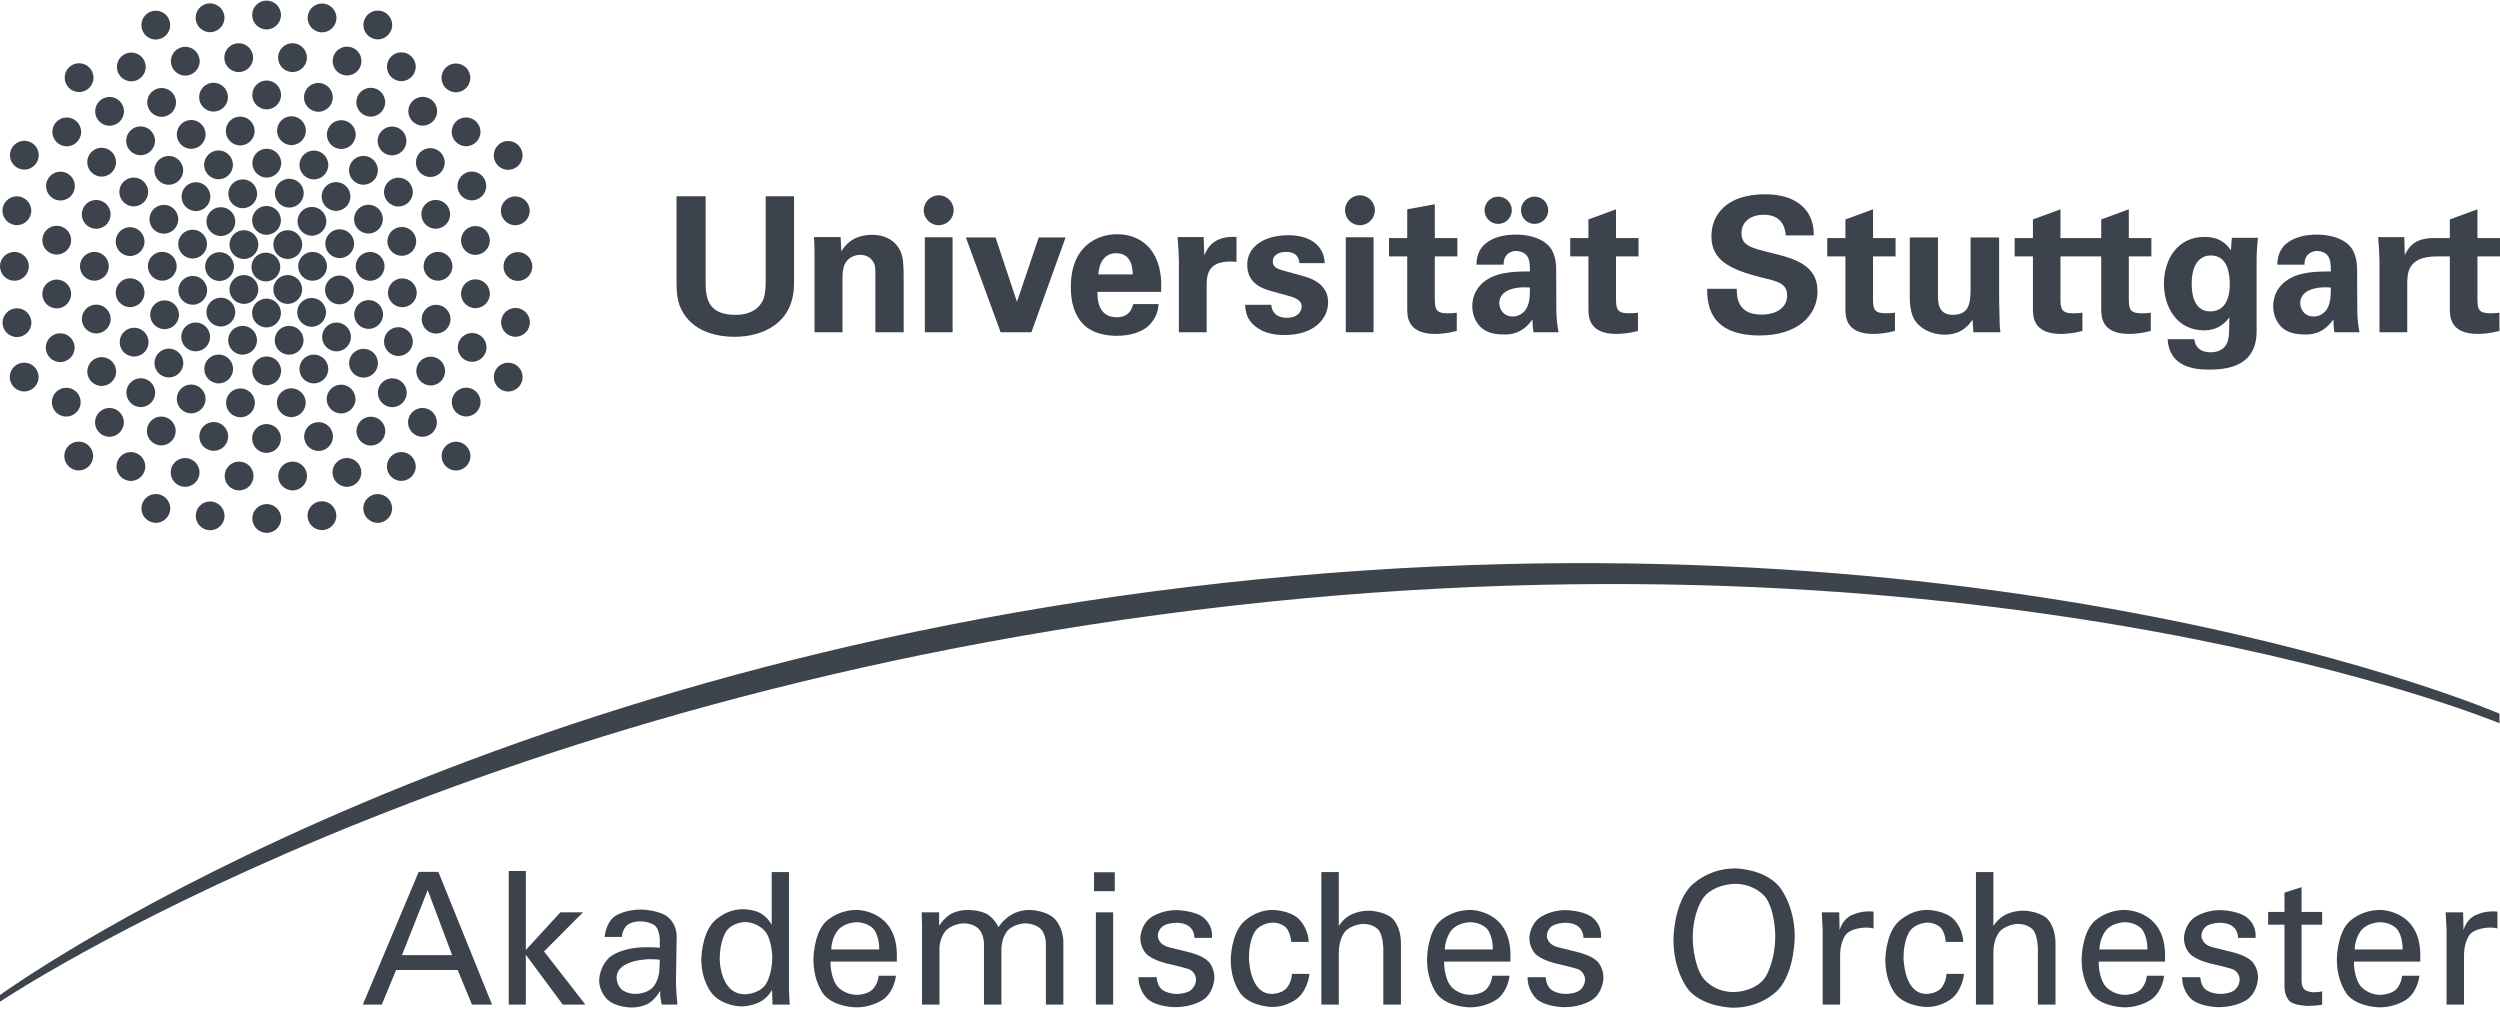 <?xml version="1.0" encoding="utf-8"?>
<!DOCTYPE svg PUBLIC "-//W3C//DTD SVG 1.1//EN" "http://www.w3.org/Graphics/SVG/1.1/DTD/svg11.dtd">
<svg xmlns="http://www.w3.org/2000/svg" xmlns:xlink="http://www.w3.org/1999/xlink" version="1.1" id="Ebene_1" x="0px" y="0px" width="250" height="101" viewBox="0 0 653 263.5" enable-background="new 0 0 653 263.5" xml:space="preserve">
<g>
	<path fill="#3D434C" d="M114.498,227.582l14.016,34.656h-5.232l-3.744-9.024h-16.08l-3.744,9.024H94.77l14.592-34.656H114.498   L114.498,227.582L114.498,227.582z M104.994,249.326h13.104l-6.384-16.992L104.994,249.326L104.994,249.326z"/>
	<polygon fill="#3D434C" points="137.346,227.342 137.346,247.982 146.37,238.143 152.274,238.143 142.098,248.366 152.898,262.238    146.994,262.238 137.346,249.23 137.346,262.238 132.882,262.238 132.882,227.342 137.346,227.342  "/>
	<path fill="#3D434C" d="M176.562,256.238c0,0,0.048,2.208,0.144,3.336c0,0,0.096,1.128,0.24,2.664h-4.08   c0,0-0.24-0.816-0.336-1.632c0,0-0.096-0.816-0.096-1.969c0,0-1.104,2.064-2.88,3.217c0,0-1.776,1.151-4.608,1.151   c0,0-3.888,0-6.168-1.968c0,0-2.28-1.968-2.28-5.136c0,0,0-3.792,2.976-6.216c0,0,2.976-2.424,9.216-2.424c0,0,2.496,0,3.648,0.144   v-2.016c0,0,0-2.929-1.44-3.912c0,0-1.44-0.984-3.792-0.984c0,0-2.112,0-3.336,1.032c0,0-1.224,1.032-1.32,3.048h-4.512   c0,0,0.24-3.696,2.688-5.424c0,0,2.448-1.729,6.768-1.729c0,0,3.984,0,6.672,1.656c0,0,2.688,1.656,2.688,5.4L176.562,256.238   L176.562,256.238L176.562,256.238z M172.242,253.022l0.096-2.496c0,0-0.384-0.048-1.032-0.096c0,0-0.648-0.049-1.56-0.049   c0,0-8.688,0-8.688,4.849c0,0,0,1.823,1.272,3.023c0,0,1.272,1.2,3.72,1.2c0,0,2.88,0,4.488-1.728   C170.538,257.727,172.146,255.998,172.242,253.022L172.242,253.022z"/>
	<path fill="#3D434C" d="M206.082,227.63v30.864c0,0,0.048,1.296,0.192,3.744h-4.512c0,0,0-1.488-0.096-3.84   c0,0-1.008,2.016-3.192,3.168c0,0-2.184,1.151-4.872,1.151c0,0-4.608,0-7.512-3.216c0,0-2.904-3.216-2.904-9.023   c0,0,0-6.145,3-9.648c0,0,3-3.504,7.896-3.504c0,0,2.496,0,4.416,0.96c0,0,1.92,0.96,3.072,3.12V227.63H206.082L206.082,227.63   L206.082,227.63z M201.714,249.807c0,0-0.048-4.656-2.016-6.889c0,0-1.968-2.231-5.136-2.231c0,0-3.168,0-4.872,2.424   c0,0-1.704,2.424-1.704,7.224c0,0,0,9.216,6.624,9.216c0,0,3.456,0,5.28-2.424C199.89,257.126,201.714,254.702,201.714,249.807   L201.714,249.807z"/>
	<path fill="#3D434C" d="M234.258,251.006H216.93v0.385c0,0,0,3.888,1.8,6.096c0,0,1.8,2.208,5.112,2.208c0,0,2.448,0,3.936-1.272   c0,0,1.488-1.271,1.728-3.72h4.512c0,0-0.288,3.744-3.072,6c0,0-2.784,2.256-7.296,2.256c0,0-5.568,0-8.376-3.216   c0,0-2.808-3.216-2.808-9.312c0,0,0-6.288,2.976-9.601c0,0,2.976-3.312,8.4-3.312c0,0,10.272,0,10.416,11.567V251.006   L234.258,251.006L234.258,251.006z M229.65,247.838v-0.336c0,0,0-3.216-1.464-4.992c0,0-1.464-1.775-4.488-1.775   c0,0-2.88,0-4.68,1.896c0,0-1.8,1.896-1.896,5.208H229.65L229.65,247.838z"/>
	<path fill="#3D434C" d="M260.802,242.03c0,0,2.592-4.512,8.064-4.512c0,0,4.08,0,6.48,2.184c0,0,2.4,2.184,2.4,6.264v16.272h-4.56   v-15.937c0,0,0-2.64-1.488-3.96c0,0-1.488-1.319-3.936-1.319c0,0-2.4,0-4.296,1.607c0,0-1.896,1.608-1.896,5.305v14.304h-4.56   v-15.984c0,0,0-2.304-1.344-3.768c0,0-1.344-1.464-3.936-1.464c0,0-2.544,0-4.44,1.68c0,0-1.896,1.68-1.896,5.04v14.496h-4.56   v-20.88l-0.096-3.216h4.56v3.504c0,0,1.152-1.872,2.952-3c0,0,1.8-1.128,4.68-1.128c0,0,2.64,0,4.656,0.96   C257.586,238.479,259.602,239.438,260.802,242.03L260.802,242.03z"/>
	<path fill="#3D434C" d="M291.186,227.679v4.943h-5.424v-4.943H291.186L291.186,227.679L291.186,227.679z M290.754,238.143v24.096   h-4.512v-24.096H290.754L290.754,238.143z"/>
	<path fill="#3D434C" d="M316.578,244.814h-4.608v-0.288c0,0,0-3.648-4.656-3.648c0,0-2.304,0-3.6,0.889   c0,0-1.296,0.888-1.296,2.567c0,0,0,2.208,2.928,2.929l5.568,1.392c0,0,3.168,0.768,4.728,2.328c0,0,1.56,1.56,1.56,4.2   c0,0,0,3.552-2.688,5.64c0,0-2.688,2.088-7.584,2.088c0,0-4.608,0-7.08-2.04c0,0-2.472-2.04-2.472-5.784h4.752   c0,0,0,2.064,1.368,3.216c0,0,1.368,1.152,3.96,1.152c0,0,2.448,0,3.696-1.056c0,0,1.248-1.057,1.248-2.736c0,0,0-2.16-2.256-2.808   c0,0-2.256-0.648-5.28-1.32c0,0-3.072-0.672-5.04-2.16c0,0-1.968-1.488-1.968-4.512c0,0,0-3.264,2.616-5.28   c0,0,2.616-2.016,6.792-2.016c0,0,3.936,0,6.624,1.607c0,0,2.688,1.608,2.688,4.969V244.814L316.578,244.814z"/>
	<path fill="#3D434C" d="M337.266,245.87c0,0-0.145-2.496-1.393-3.768c0,0-1.248-1.272-3.408-1.272c0,0-2.928,0-4.584,2.185   c0,0-1.655,2.184-1.655,6.936c0,0,0,9.504,6,9.504c0,0,2.304,0,3.695-1.368c0,0,1.393-1.368,1.536-3.863h4.561   c0,0-0.288,3.792-2.929,6.216c0,0-2.64,2.424-6.768,2.424c0,0-5.04,0-7.944-3.072c0,0-2.904-3.072-2.904-9.264   c0,0,0-6.145,3.048-9.576c0,0,3.048-3.432,7.848-3.432c0,0,4.176,0,6.744,2.231c0,0,2.568,2.232,2.712,6.12H337.266L337.266,245.87   z"/>
	<path fill="#3D434C" d="M349.698,227.63v14.064c0,0,1.152-1.92,3.192-2.952c0,0,2.04-1.032,4.632-1.032c0,0,3.552,0,5.976,1.849   c0,0,2.424,1.848,2.424,6.792v15.888h-4.607v-14.592c0,0,0-3.456-1.296-4.968c0,0-1.296-1.513-3.889-1.513c0,0-2.447,0-4.439,1.632   c0,0-1.992,1.633-1.992,5.952v13.488h-4.56V227.63H349.698L349.698,227.63z"/>
	<path fill="#3D434C" d="M394.53,251.006h-17.328v0.385c0,0,0,3.888,1.8,6.096c0,0,1.801,2.208,5.112,2.208c0,0,2.448,0,3.937-1.272   c0,0,1.487-1.271,1.728-3.72h4.512c0,0-0.288,3.744-3.071,6c0,0-2.784,2.256-7.297,2.256c0,0-5.567,0-8.376-3.216   c0,0-2.808-3.216-2.808-9.312c0,0,0-6.288,2.976-9.601c0,0,2.977-3.312,8.4-3.312c0,0,10.272,0,10.416,11.567V251.006   L394.53,251.006L394.53,251.006z M389.921,247.838v-0.336c0,0,0-3.216-1.464-4.992c0,0-1.464-1.775-4.487-1.775   c0,0-2.881,0-4.681,1.896c0,0-1.8,1.896-1.896,5.208H389.921L389.921,247.838z"/>
	<path fill="#3D434C" d="M418.194,244.814h-4.608v-0.288c0,0,0-3.648-4.655-3.648c0,0-2.305,0-3.601,0.889   c0,0-1.296,0.888-1.296,2.567c0,0,0,2.208,2.928,2.929l5.568,1.392c0,0,3.168,0.768,4.728,2.328c0,0,1.561,1.56,1.561,4.2   c0,0,0,3.552-2.688,5.64c0,0-2.688,2.088-7.584,2.088c0,0-4.607,0-7.079-2.04c0,0-2.473-2.04-2.473-5.784h4.752   c0,0,0,2.064,1.368,3.216c0,0,1.368,1.152,3.96,1.152c0,0,2.448,0,3.696-1.056c0,0,1.248-1.057,1.248-2.736c0,0,0-2.16-2.256-2.808   c0,0-2.257-0.648-5.28-1.32c0,0-3.072-0.672-5.04-2.16c0,0-1.968-1.488-1.968-4.512c0,0,0-3.264,2.615-5.28   c0,0,2.616-2.016,6.792-2.016c0,0,3.937,0,6.624,1.607c0,0,2.688,1.608,2.688,4.969V244.814L418.194,244.814z"/>
	<path fill="#3D434C" d="M452.753,263.054c0,0-7.68,0-11.664-4.607c0,0-3.983-4.608-3.983-13.248c0,0,0-8.736,4.271-13.632   c0,0,4.272-4.896,11.809-4.896c0,0,7.439,0,11.52,4.704c0,0,4.08,4.704,4.08,13.2c0,0,0,8.832-4.176,13.656   C464.61,258.23,460.434,263.054,452.753,263.054L452.753,263.054L452.753,263.054z M463.698,244.286c0,0,0-6.672-2.592-10.128   c0,0-2.592-3.456-7.968-3.456c0,0-5.376,0-8.185,3.576c0,0-2.808,3.576-2.808,10.584c0,0,0,6.479,2.592,10.296   c0,0,2.592,3.816,8.112,3.816c0,0,5.616,0,8.231-3.864C461.082,255.11,463.698,251.246,463.698,244.286L463.698,244.286z"/>
	<path fill="#3D434C" d="M489.377,237.95v4.416c0,0-0.672-0.24-2.016-0.24c0,0-3.648,0-5.184,1.8c0,0-1.536,1.801-1.536,5.305   v13.008h-4.561v-19.536c0,0-0.144-3.216-0.239-4.56h4.56c0,0,0.096,2.88,0.096,4.655c0,0,0.624-2.447,2.664-3.672   c0,0,2.04-1.224,4.92-1.224C488.082,237.902,488.85,237.902,489.377,237.95L489.377,237.95z"/>
	<path fill="#3D434C" d="M508.242,245.87c0,0-0.144-2.496-1.392-3.768c0,0-1.248-1.272-3.408-1.272c0,0-2.928,0-4.584,2.185   c0,0-1.656,2.184-1.656,6.936c0,0,0,9.504,6,9.504c0,0,2.304,0,3.696-1.368c0,0,1.392-1.368,1.536-3.863h4.56   c0,0-0.288,3.792-2.928,6.216c0,0-2.64,2.424-6.769,2.424c0,0-5.04,0-7.943-3.072c0,0-2.904-3.072-2.904-9.264   c0,0,0-6.145,3.048-9.576c0,0,3.048-3.432,7.849-3.432c0,0,4.176,0,6.743,2.231c0,0,2.568,2.232,2.713,6.12H508.242L508.242,245.87   z"/>
	<path fill="#3D434C" d="M520.673,227.63v14.064c0,0,1.152-1.92,3.192-2.952c0,0,2.04-1.032,4.632-1.032c0,0,3.553,0,5.977,1.849   c0,0,2.424,1.848,2.424,6.792v15.888h-4.608v-14.592c0,0,0-3.456-1.296-4.968c0,0-1.296-1.513-3.888-1.513c0,0-2.448,0-4.44,1.632   c0,0-1.992,1.633-1.992,5.952v13.488h-4.56V227.63H520.673L520.673,227.63z"/>
	<path fill="#3D434C" d="M565.505,251.006h-17.327v0.385c0,0,0,3.888,1.8,6.096c0,0,1.8,2.208,5.111,2.208c0,0,2.448,0,3.937-1.272   c0,0,1.488-1.271,1.728-3.72h4.513c0,0-0.288,3.744-3.072,6c0,0-2.784,2.256-7.296,2.256c0,0-5.568,0-8.376-3.216   c0,0-2.809-3.216-2.809-9.312c0,0,0-6.288,2.977-9.601c0,0,2.976-3.312,8.399-3.312c0,0,10.272,0,10.416,11.567V251.006   L565.505,251.006L565.505,251.006z M560.898,247.838v-0.336c0,0,0-3.216-1.464-4.992c0,0-1.464-1.775-4.488-1.775   c0,0-2.88,0-4.68,1.896c0,0-1.8,1.896-1.896,5.208H560.898L560.898,247.838z"/>
	<path fill="#3D434C" d="M589.169,244.814h-4.607v-0.288c0,0,0-3.648-4.656-3.648c0,0-2.304,0-3.6,0.889   c0,0-1.296,0.888-1.296,2.567c0,0,0,2.208,2.928,2.929l5.567,1.392c0,0,3.168,0.768,4.729,2.328c0,0,1.56,1.56,1.56,4.2   c0,0,0,3.552-2.688,5.64c0,0-2.688,2.088-7.584,2.088c0,0-4.608,0-7.08-2.04c0,0-2.472-2.04-2.472-5.784h4.752   c0,0,0,2.064,1.367,3.216c0,0,1.368,1.152,3.961,1.152c0,0,2.447,0,3.695-1.056c0,0,1.248-1.057,1.248-2.736   c0,0,0-2.16-2.256-2.808c0,0-2.256-0.648-5.28-1.32c0,0-3.071-0.672-5.04-2.16c0,0-1.968-1.488-1.968-4.512c0,0,0-3.264,2.616-5.28   c0,0,2.616-2.016,6.792-2.016c0,0,3.936,0,6.624,1.607c0,0,2.688,1.608,2.688,4.969V244.814L589.169,244.814z"/>
	<path fill="#3D434C" d="M601.169,238.046h5.376v3.313h-5.376v14.735c0,0,0,1.633,0.841,2.28c0,0,0.84,0.648,2.376,0.648   c0,0,1.199,0,2.159-0.24v3.504c0,0-0.575,0.096-1.56,0.192c0,0-0.984,0.096-2.136,0.096c0,0-3.504,0-4.824-1.248   c0,0-1.32-1.248-1.32-3.744v-16.224h-4.271v-3.313h4.271v-5.04l4.464-1.439V238.046L601.169,238.046z"/>
	<path fill="#3D434C" d="M632.178,251.006H614.85v0.385c0,0,0,3.888,1.8,6.096c0,0,1.8,2.208,5.112,2.208c0,0,2.447,0,3.936-1.272   c0,0,1.488-1.271,1.729-3.72h4.512c0,0-0.288,3.744-3.072,6c0,0-2.784,2.256-7.296,2.256c0,0-5.568,0-8.376-3.216   c0,0-2.808-3.216-2.808-9.312c0,0,0-6.288,2.976-9.601c0,0,2.976-3.312,8.4-3.312c0,0,10.271,0,10.416,11.567V251.006   L632.178,251.006L632.178,251.006z M627.57,247.838v-0.336c0,0,0-3.216-1.464-4.992c0,0-1.464-1.775-4.488-1.775   c0,0-2.88,0-4.68,1.896c0,0-1.8,1.896-1.896,5.208H627.57L627.57,247.838z"/>
	<path fill="#3D434C" d="M652.337,237.95v4.416c0,0-0.672-0.24-2.016-0.24c0,0-3.647,0-5.184,1.8c0,0-1.536,1.801-1.536,5.305   v13.008h-4.561v-19.536c0,0-0.144-3.216-0.239-4.56h4.56c0,0,0.096,2.88,0.096,4.655c0,0,0.624-2.447,2.664-3.672   c0,0,2.04-1.224,4.92-1.224C651.042,237.902,651.81,237.902,652.337,237.95L652.337,237.95z"/>
	<path fill-rule="evenodd" clip-rule="evenodd" fill="#3E444C" d="M-0.054,259.784c0,0,117.304-85.534,319.679-107.688   C522,129.94,652.866,186.25,652.866,186.25v2.5c0,0-129.366-53.56-331.37-30.655S-0.054,261.534-0.054,261.534V259.784   L-0.054,259.784z"/>
	<path fill-rule="evenodd" clip-rule="evenodd" fill="#3D434C" d="M69.432,65.825c-2.078,0-3.758,1.687-3.758,3.762   c0,2.074,1.68,3.762,3.758,3.762c2.082,0,3.766-1.688,3.766-3.762C73.198,67.512,71.514,65.825,69.432,65.825L69.432,65.825z"/>
	<path fill-rule="evenodd" clip-rule="evenodd" fill="#3D434C" d="M78.923,63.732c0-2.078-1.687-3.769-3.769-3.769   c-2.074,0-3.758,1.691-3.758,3.769c0,2.074,1.684,3.758,3.758,3.758C77.236,67.49,78.923,65.807,78.923,63.732L78.923,63.732z"/>
	<path fill-rule="evenodd" clip-rule="evenodd" fill="#3D434C" d="M78.923,75.449c0-2.074-1.687-3.766-3.769-3.766   c-2.074,0-3.758,1.691-3.758,3.766c0,2.078,1.684,3.765,3.758,3.765C77.236,79.214,78.923,77.526,78.923,75.449L78.923,75.449z"/>
	<path fill-rule="evenodd" clip-rule="evenodd" fill="#3D434C" d="M81.642,65.641c-2.074,0-3.758,1.684-3.758,3.762   c0,2.074,1.684,3.766,3.758,3.766c2.078,0,3.762-1.691,3.762-3.766C85.403,67.325,83.72,65.641,81.642,65.641L81.642,65.641z"/>
	<path fill-rule="evenodd" clip-rule="evenodd" fill="#3D434C" d="M88.719,59.728c-2.074,0-3.761,1.691-3.761,3.766   c0,2.082,1.687,3.762,3.761,3.762c2.078,0,3.769-1.68,3.769-3.762C92.488,61.419,90.797,59.728,88.719,59.728L88.719,59.728z"/>
	<path fill-rule="evenodd" clip-rule="evenodd" fill="#3D434C" d="M88.665,71.808c-2.071,0-3.766,1.695-3.766,3.773   c0,2.07,1.695,3.758,3.766,3.758c2.078,0,3.765-1.688,3.765-3.758C92.43,73.503,90.743,71.808,88.665,71.808L88.665,71.808z"/>
	<path fill-rule="evenodd" clip-rule="evenodd" fill="#3D434C" d="M81.384,85.194c2.082,0,3.765-1.695,3.765-3.762   c0-2.074-1.684-3.766-3.765-3.766c-2.074,0-3.754,1.691-3.754,3.766C77.63,83.5,79.31,85.194,81.384,85.194L81.384,85.194z"/>
	<path fill-rule="evenodd" clip-rule="evenodd" fill="#3D434C" d="M79.283,88.724c0-2.082-1.687-3.766-3.772-3.766   c-2.075,0-3.758,1.684-3.758,3.766c0,2.074,1.683,3.762,3.758,3.762C77.596,92.485,79.283,90.798,79.283,88.724L79.283,88.724z"/>
	<path fill-rule="evenodd" clip-rule="evenodd" fill="#3D434C" d="M69.649,100.477c2.078,0,3.773-1.684,3.773-3.766   c0-2.078-1.695-3.762-3.773-3.762c-2.063,0-3.754,1.684-3.754,3.762C65.895,98.793,67.586,100.477,69.649,100.477L69.649,100.477z"/>
	<path fill-rule="evenodd" clip-rule="evenodd" fill="#3D434C" d="M96.67,65.648c-2.074,0-3.762,1.691-3.762,3.766   c0,2.078,1.688,3.761,3.762,3.761c2.078,0,3.77-1.684,3.77-3.761C100.44,67.339,98.749,65.648,96.67,65.648L96.67,65.648z"/>
	<path fill-rule="evenodd" clip-rule="evenodd" fill="#3D434C" d="M96.28,78.227c-2.066,0-3.758,1.688-3.758,3.758   c0,2.078,1.691,3.762,3.758,3.762c2.078,0,3.773-1.684,3.773-3.762C100.053,79.915,98.358,78.227,96.28,78.227L96.28,78.227z"/>
	<path fill-rule="evenodd" clip-rule="evenodd" fill="#3D434C" d="M105.082,72.557c-2.074,0-3.758,1.691-3.758,3.769   c0,2.074,1.684,3.758,3.758,3.758s3.77-1.684,3.77-3.758C108.852,74.248,107.156,72.557,105.082,72.557L105.082,72.557z"/>
	<path fill-rule="evenodd" clip-rule="evenodd" fill="#3D434C" d="M107.831,89.074c0-2.085-1.688-3.773-3.769-3.773   c-2.067,0-3.762,1.688-3.762,3.773c0,2.066,1.695,3.75,3.762,3.75C106.143,92.825,107.831,91.141,107.831,89.074L107.831,89.074z"/>
	<path fill-rule="evenodd" clip-rule="evenodd" fill="#3D434C" d="M98.715,94.708c0-2.075-1.691-3.758-3.769-3.758   c-2.074,0-3.762,1.684-3.762,3.758c0,2.081,1.688,3.761,3.762,3.761C97.024,98.469,98.715,96.789,98.715,94.708L98.715,94.708z"/>
	<path fill-rule="evenodd" clip-rule="evenodd" fill="#3D434C" d="M81.973,99.983c2.074,0,3.766-1.684,3.766-3.762   c0-2.082-1.691-3.766-3.766-3.766c-2.078,0-3.765,1.684-3.765,3.766C78.208,98.299,79.896,99.983,81.973,99.983L81.973,99.983z"/>
	<path fill-rule="evenodd" clip-rule="evenodd" fill="#3D434C" d="M76.082,108.793c2.071,0,3.766-1.688,3.766-3.762   c0-2.078-1.695-3.769-3.766-3.769c-2.078,0-3.762,1.691-3.762,3.769C72.32,107.105,74.003,108.793,76.082,108.793L76.082,108.793z"/>
	<path fill-rule="evenodd" clip-rule="evenodd" fill="#3D434C" d="M69.605,118.136c2.086,0,3.773-1.688,3.773-3.762   c0-2.074-1.687-3.769-3.773-3.769c-2.066,0-3.754,1.694-3.754,3.769C65.851,116.449,67.539,118.136,69.605,118.136L69.605,118.136z   "/>
	<path fill-rule="evenodd" clip-rule="evenodd" fill="#3D434C" d="M91.659,87.85c0-2.071-1.687-3.758-3.765-3.758   c-2.067,0-3.758,1.687-3.758,3.758c0,2.075,1.691,3.769,3.758,3.769C89.972,91.619,91.659,89.925,91.659,87.85L91.659,87.85z"/>
	<path fill-rule="evenodd" clip-rule="evenodd" fill="#3D434C" d="M113.899,79.45c-2.075,0-3.758,1.68-3.758,3.754   c0,2.082,1.684,3.766,3.758,3.766c2.082,0,3.773-1.684,3.773-3.766C117.672,81.13,115.98,79.45,113.899,79.45L113.899,79.45z"/>
	<path fill-rule="evenodd" clip-rule="evenodd" fill="#3D434C" d="M112.499,93.005c-2.074,0-3.762,1.684-3.762,3.765   c0,2.074,1.688,3.758,3.762,3.758c2.078,0,3.758-1.684,3.758-3.758C116.257,94.689,114.576,93.005,112.499,93.005L112.499,93.005z"/>
	<path fill-rule="evenodd" clip-rule="evenodd" fill="#3D434C" d="M121.758,101.099c-2.074,0-3.758,1.688-3.758,3.765   c0,2.078,1.684,3.762,3.758,3.762c2.078,0,3.769-1.684,3.769-3.762C125.527,102.787,123.835,101.099,121.758,101.099   L121.758,101.099z"/>
	<path fill-rule="evenodd" clip-rule="evenodd" fill="#3D434C" d="M110.343,106.397c-2.071,0-3.766,1.695-3.766,3.766   c0,2.078,1.695,3.766,3.766,3.766c2.082,0,3.769-1.688,3.769-3.766C114.112,108.092,112.425,106.397,110.343,106.397   L110.343,106.397z"/>
	<path fill-rule="evenodd" clip-rule="evenodd" fill="#3D434C" d="M106.232,102.433c0-2.078-1.691-3.773-3.766-3.773   s-3.766,1.695-3.766,3.773c0,2.074,1.691,3.758,3.766,3.758S106.232,104.507,106.232,102.433L106.232,102.433z"/>
	<path fill-rule="evenodd" clip-rule="evenodd" fill="#3D434C" d="M96.87,116.213c2.074,0,3.762-1.688,3.762-3.762   s-1.688-3.769-3.762-3.769c-2.078,0-3.758,1.695-3.758,3.769S94.792,116.213,96.87,116.213L96.87,116.213z"/>
	<path fill-rule="evenodd" clip-rule="evenodd" fill="#3D434C" d="M83.2,117.631c2.078,0,3.77-1.684,3.77-3.762   c0-2.082-1.691-3.766-3.77-3.766c-2.074,0-3.758,1.684-3.758,3.766C79.442,115.948,81.125,117.631,83.2,117.631L83.2,117.631z"/>
	<path fill-rule="evenodd" clip-rule="evenodd" fill="#3D434C" d="M92.85,104.084c0-2.074-1.688-3.769-3.762-3.769   c-2.078,0-3.762,1.694-3.762,3.769c0,2.071,1.684,3.754,3.762,3.754C91.162,107.838,92.85,106.155,92.85,104.084L92.85,104.084z"/>
	<path fill-rule="evenodd" clip-rule="evenodd" fill="#3D434C" d="M119.105,115.21c-2.071,0-3.758,1.688-3.758,3.762   s1.688,3.762,3.758,3.762c2.078,0,3.773-1.688,3.773-3.762S121.183,115.21,119.105,115.21L119.105,115.21z"/>
	<path fill-rule="evenodd" clip-rule="evenodd" fill="#3D434C" d="M104.825,117.922c-2.075,0-3.766,1.695-3.766,3.772   c0,2.071,1.691,3.758,3.766,3.758c2.078,0,3.765-1.688,3.765-3.758C108.59,119.617,106.902,117.922,104.825,117.922   L104.825,117.922z"/>
	<path fill-rule="evenodd" clip-rule="evenodd" fill="#3D434C" d="M98.652,128.89c-2.07,0-3.762,1.684-3.762,3.762   c0,2.074,1.691,3.762,3.762,3.762c2.074,0,3.77-1.688,3.77-3.762C102.422,130.574,100.727,128.89,98.652,128.89L98.652,128.89z"/>
	<path fill-rule="evenodd" clip-rule="evenodd" fill="#3D434C" d="M90.617,119.469c-2.078,0-3.77,1.688-3.77,3.762   S88.539,127,90.617,127c2.074,0,3.762-1.695,3.762-3.769S92.691,119.469,90.617,119.469L90.617,119.469z"/>
	<path fill-rule="evenodd" clip-rule="evenodd" fill="#3D434C" d="M84.084,130.773c-2.078,0-3.762,1.688-3.762,3.769   c0,2.075,1.684,3.763,3.762,3.763c2.082,0,3.766-1.688,3.766-3.763C87.85,132.461,86.167,130.773,84.084,130.773L84.084,130.773z"/>
	<g>
		<defs>
			<polygon id="SVGID_1_" points="0,0 653,0 653,139.03 0,139.03 0,0    "/>
		</defs>
		<clipPath id="SVGID_2_">
			<use xlink:href="#SVGID_1_" overflow="visible"/>
		</clipPath>
		<path clip-path="url(#SVGID_2_)" fill-rule="evenodd" clip-rule="evenodd" fill="#3D434C" d="M76.425,120.409    c-2.074,0-3.758,1.691-3.758,3.769c0,2.074,1.684,3.758,3.758,3.758c2.078,0,3.77-1.684,3.77-3.758    C80.194,122.1,78.503,120.409,76.425,120.409L76.425,120.409z"/>
		<path clip-path="url(#SVGID_2_)" fill-rule="evenodd" clip-rule="evenodd" fill="#3D434C" d="M69.667,131.503    c-2.078,0-3.762,1.691-3.762,3.766c0,2.078,1.684,3.762,3.762,3.762c2.082,0,3.769-1.684,3.769-3.762    C73.437,133.194,71.749,131.503,69.667,131.503L69.667,131.503z"/>
	</g>
	<path fill-rule="evenodd" clip-rule="evenodd" fill="#3D434C" d="M62.447,120.409c-2.074,0-3.762,1.684-3.762,3.769   c0,2.074,1.688,3.758,3.762,3.758c2.078,0,3.772-1.684,3.772-3.758C66.219,122.093,64.524,120.409,62.447,120.409L62.447,120.409z"/>
	<path fill-rule="evenodd" clip-rule="evenodd" fill="#3D434C" d="M54.886,130.817c-2.075,0-3.758,1.688-3.758,3.769   c0,2.067,1.683,3.755,3.758,3.755c2.074,0,3.762-1.688,3.762-3.755C58.647,132.505,56.96,130.817,54.886,130.817L54.886,130.817z"/>
	<path fill-rule="evenodd" clip-rule="evenodd" fill="#3D434C" d="M40.702,128.876c-2.07,0-3.762,1.688-3.762,3.769   c0,2.075,1.691,3.763,3.762,3.763c2.078,0,3.773-1.688,3.773-3.763C44.475,130.564,42.78,128.876,40.702,128.876L40.702,128.876z"/>
	<path fill-rule="evenodd" clip-rule="evenodd" fill="#3D434C" d="M123.316,86.818c-2.066,0-3.754,1.688-3.754,3.762   c0,2.082,1.688,3.766,3.754,3.766c2.086,0,3.77-1.684,3.77-3.766C127.085,88.506,125.402,86.818,123.316,86.818L123.316,86.818z"/>
	<path fill-rule="evenodd" clip-rule="evenodd" fill="#3D434C" d="M132.733,94.578c-2.067,0-3.758,1.688-3.758,3.762   c0,2.082,1.691,3.766,3.758,3.766c2.085,0,3.773-1.684,3.773-3.766C136.506,96.266,134.818,94.578,132.733,94.578L132.733,94.578z"/>
	<path fill-rule="evenodd" clip-rule="evenodd" fill="#3D434C" d="M134.634,80.275c-2.074,0-3.757,1.691-3.757,3.769   c0,2.074,1.683,3.758,3.757,3.758c2.078,0,3.77-1.684,3.77-3.758C138.404,81.966,136.712,80.275,134.634,80.275L134.634,80.275z"/>
	<path fill-rule="evenodd" clip-rule="evenodd" fill="#3D434C" d="M124.181,72.807c-2.078,0-3.761,1.691-3.761,3.769   c0,2.071,1.684,3.758,3.761,3.758c2.074,0,3.766-1.688,3.766-3.758C127.947,74.498,126.255,72.807,124.181,72.807L124.181,72.807z"/>
	<path fill-rule="evenodd" clip-rule="evenodd" fill="#3D434C" d="M135.272,65.685c-2.082,0-3.758,1.688-3.758,3.769   c0,2.074,1.676,3.762,3.758,3.762c2.07,0,3.765-1.688,3.765-3.762C139.037,67.373,137.342,65.685,135.272,65.685L135.272,65.685z"/>
	<path fill-rule="evenodd" clip-rule="evenodd" fill="#3D434C" d="M124.174,58.884c-2.071,0-3.754,1.691-3.754,3.77   c0,2.074,1.684,3.761,3.754,3.761c2.081,0,3.769-1.687,3.769-3.761C127.943,60.576,126.255,58.884,124.174,58.884L124.174,58.884z"/>
	<path fill-rule="evenodd" clip-rule="evenodd" fill="#3D434C" d="M130.829,54.912c0,2.074,1.684,3.762,3.758,3.762   c2.078,0,3.773-1.688,3.773-3.762c0-2.078-1.695-3.769-3.773-3.769C132.512,51.143,130.829,52.834,130.829,54.912L130.829,54.912z"/>
	<path fill-rule="evenodd" clip-rule="evenodd" fill="#3D434C" d="M119.492,48.416c0,2.074,1.684,3.762,3.758,3.762   c2.078,0,3.761-1.688,3.761-3.762s-1.683-3.769-3.761-3.769C121.176,44.647,119.492,46.342,119.492,48.416L119.492,48.416z"/>
	<path fill-rule="evenodd" clip-rule="evenodd" fill="#3D434C" d="M132.733,44.202c2.074,0,3.766-1.691,3.766-3.762   c0-2.082-1.691-3.77-3.766-3.77c-2.078,0-3.762,1.688-3.762,3.77C128.972,42.511,130.656,44.202,132.733,44.202L132.733,44.202z"/>
	<path fill-rule="evenodd" clip-rule="evenodd" fill="#3D434C" d="M117.981,34.283c0,2.071,1.684,3.754,3.75,3.754   c2.085,0,3.769-1.684,3.769-3.754c0-2.082-1.684-3.769-3.769-3.769C119.665,30.514,117.981,32.202,117.981,34.283L117.981,34.283z"/>
	<path fill-rule="evenodd" clip-rule="evenodd" fill="#3D434C" d="M119.083,23.949c2.078,0,3.761-1.688,3.761-3.762   s-1.683-3.762-3.761-3.762c-2.082,0-3.766,1.688-3.766,3.762S117,23.949,119.083,23.949L119.083,23.949z"/>
	<path fill-rule="evenodd" clip-rule="evenodd" fill="#3D434C" d="M106.652,28.896c0,2.078,1.687,3.762,3.758,3.762   c2.075,0,3.772-1.684,3.772-3.762c0-2.074-1.698-3.765-3.772-3.765C108.339,25.131,106.652,26.822,106.652,28.896L106.652,28.896z"/>
	<path fill-rule="evenodd" clip-rule="evenodd" fill="#3D434C" d="M102.393,32.894c-2.074,0-3.758,1.688-3.758,3.769   c0,2.071,1.684,3.762,3.758,3.762c2.078,0,3.773-1.691,3.773-3.762C106.166,34.582,104.471,32.894,102.393,32.894L102.393,32.894z"/>
	<path fill-rule="evenodd" clip-rule="evenodd" fill="#3D434C" d="M91.163,44.33c0,2.074,1.688,3.762,3.766,3.762   c2.071,0,3.766-1.688,3.766-3.762c0-2.078-1.695-3.769-3.766-3.769C92.851,40.561,91.163,42.252,91.163,44.33L91.163,44.33z"/>
	<path fill-rule="evenodd" clip-rule="evenodd" fill="#3D434C" d="M89.14,31.236c-2.078,0-3.762,1.684-3.762,3.765   c0,2.078,1.684,3.758,3.762,3.758c2.078,0,3.765-1.68,3.765-3.758C92.905,32.92,91.217,31.236,89.14,31.236L89.14,31.236z"/>
	<path fill-rule="evenodd" clip-rule="evenodd" fill="#3D434C" d="M83.156,21.502c-2.067,0-3.762,1.691-3.762,3.77   c0,2.078,1.695,3.762,3.762,3.762c2.082,0,3.769-1.684,3.769-3.762C86.925,23.193,85.237,21.502,83.156,21.502L83.156,21.502z"/>
	<path fill-rule="evenodd" clip-rule="evenodd" fill="#3D434C" d="M76.133,30.212c-2.074,0-3.766,1.688-3.766,3.77   c0,2.074,1.691,3.762,3.766,3.762c2.067,0,3.762-1.688,3.762-3.762C79.896,31.899,78.2,30.212,76.133,30.212L76.133,30.212z"/>
	<path fill-rule="evenodd" clip-rule="evenodd" fill="#3D434C" d="M62.745,30.297c-2.078,0-3.762,1.687-3.762,3.769   c0,2.074,1.684,3.762,3.762,3.762c2.07,0,3.762-1.688,3.762-3.762C66.506,31.984,64.815,30.297,62.745,30.297L62.745,30.297z"/>
	<path fill-rule="evenodd" clip-rule="evenodd" fill="#3D434C" d="M57.074,39.132c-2.067,0-3.761,1.691-3.761,3.765   c0,2.078,1.694,3.762,3.761,3.762c2.082,0,3.766-1.684,3.766-3.762C60.84,40.823,59.156,39.132,57.074,39.132L57.074,39.132z"/>
	<path fill-rule="evenodd" clip-rule="evenodd" fill="#3D434C" d="M59.635,50.465c0,2.07,1.681,3.758,3.758,3.758   c2.074,0,3.769-1.688,3.769-3.758c0-2.082-1.695-3.766-3.769-3.766C61.315,46.699,59.635,48.383,59.635,50.465L59.635,50.465z"/>
	<path fill-rule="evenodd" clip-rule="evenodd" fill="#3D434C" d="M47.418,51.205c0,2.078,1.687,3.769,3.761,3.769   c2.082,0,3.766-1.691,3.766-3.769c0-2.074-1.684-3.769-3.766-3.769C49.105,47.436,47.418,49.131,47.418,51.205L47.418,51.205z"/>
	<path fill-rule="evenodd" clip-rule="evenodd" fill="#3D434C" d="M42.798,53.346c-2.078,0-3.762,1.691-3.762,3.769   c0,2.074,1.684,3.762,3.762,3.762c2.078,0,3.761-1.688,3.761-3.762C46.559,55.037,44.875,53.346,42.798,53.346L42.798,53.346z"/>
	<path fill-rule="evenodd" clip-rule="evenodd" fill="#3D434C" d="M33.98,66.713c2.071,0,3.762-1.687,3.762-3.761   s-1.691-3.773-3.762-3.773c-2.082,0-3.762,1.699-3.762,3.773S31.899,66.713,33.98,66.713L33.98,66.713z"/>
	<path fill-rule="evenodd" clip-rule="evenodd" fill="#3D434C" d="M31.166,49.986c0,2.071,1.691,3.758,3.762,3.758   c2.078,0,3.769-1.687,3.769-3.758c0-2.081-1.691-3.765-3.769-3.765C32.857,46.221,31.166,47.905,31.166,49.986L31.166,49.986z"/>
	<path fill-rule="evenodd" clip-rule="evenodd" fill="#3D434C" d="M21.362,55.837c0,2.074,1.688,3.762,3.758,3.762   c2.082,0,3.77-1.688,3.77-3.762c0-2.075-1.688-3.769-3.77-3.769C23.049,52.068,21.362,53.763,21.362,55.837L21.362,55.837z"/>
	<path fill-rule="evenodd" clip-rule="evenodd" fill="#3D434C" d="M14.811,66.337c2.074,0,3.769-1.687,3.769-3.754   c0-2.085-1.695-3.769-3.769-3.769s-3.762,1.684-3.762,3.769C11.049,64.65,12.736,66.337,14.811,66.337L14.811,66.337z"/>
	<path fill-rule="evenodd" clip-rule="evenodd" fill="#3D434C" d="M4.399,58.648c2.078,0,3.769-1.695,3.769-3.761   c0-2.078-1.691-3.77-3.769-3.77c-2.074,0-3.758,1.691-3.758,3.77C0.641,56.953,2.325,58.648,4.399,58.648L4.399,58.648z"/>
	<path fill-rule="evenodd" clip-rule="evenodd" fill="#3D434C" d="M15.783,52.211c2.078,0,3.769-1.688,3.769-3.758   c0-2.082-1.691-3.773-3.769-3.773c-2.071,0-3.754,1.691-3.754,3.773C12.029,50.523,13.712,52.211,15.783,52.211L15.783,52.211z"/>
	<path fill-rule="evenodd" clip-rule="evenodd" fill="#3D434C" d="M6.352,36.612c-2.07,0-3.758,1.688-3.758,3.769   c0,2.074,1.688,3.762,3.758,3.762c2.071,0,3.769-1.688,3.769-3.762C10.121,38.3,8.422,36.612,6.352,36.612L6.352,36.612z"/>
	<path fill-rule="evenodd" clip-rule="evenodd" fill="#3D434C" d="M17.423,38.056c2.078,0,3.77-1.688,3.77-3.762   c0-2.082-1.691-3.769-3.77-3.769c-2.07,0-3.75,1.688-3.75,3.769C13.673,36.369,15.353,38.056,17.423,38.056L17.423,38.056z"/>
	<path fill-rule="evenodd" clip-rule="evenodd" fill="#3D434C" d="M26.542,38.432c-2.071,0-3.758,1.695-3.758,3.77   s1.688,3.769,3.758,3.769c2.082,0,3.773-1.695,3.773-3.769S28.624,38.432,26.542,38.432L26.542,38.432z"/>
	<path fill-rule="evenodd" clip-rule="evenodd" fill="#3D434C" d="M32.953,36.626c0,2.074,1.688,3.762,3.762,3.762   c2.078,0,3.77-1.688,3.77-3.762c0-2.078-1.691-3.769-3.77-3.769C34.64,32.857,32.953,34.548,32.953,36.626L32.953,36.626z"/>
	<path fill-rule="evenodd" clip-rule="evenodd" fill="#3D434C" d="M40.314,44.341c0,2.071,1.688,3.762,3.762,3.762   c2.082,0,3.769-1.691,3.769-3.762c0-2.078-1.687-3.769-3.769-3.769C42.001,40.572,40.314,42.264,40.314,44.341L40.314,44.341z"/>
	<path fill-rule="evenodd" clip-rule="evenodd" fill="#3D434C" d="M24.651,73.157c2.075,0,3.762-1.688,3.762-3.754   c0-2.082-1.687-3.769-3.762-3.769c-2.074,0-3.762,1.688-3.762,3.769C20.89,71.469,22.577,73.157,24.651,73.157L24.651,73.157z"/>
	<path fill-rule="evenodd" clip-rule="evenodd" fill="#3D434C" d="M69.679,38.69c-2.075,0-3.762,1.688-3.762,3.765   c0,2.078,1.687,3.766,3.762,3.766c2.074,0,3.769-1.688,3.769-3.766C73.448,40.378,71.753,38.69,69.679,38.69L69.679,38.69z"/>
	<path fill-rule="evenodd" clip-rule="evenodd" fill="#3D434C" d="M96.844,22.773c-2.074,0-3.769,1.691-3.769,3.769   c0,2.074,1.695,3.762,3.769,3.762c2.075,0,3.762-1.688,3.762-3.762C100.606,24.464,98.918,22.773,96.844,22.773L96.844,22.773z"/>
	<path fill-rule="evenodd" clip-rule="evenodd" fill="#3D434C" d="M101.066,17.272c0,2.078,1.688,3.766,3.762,3.766   s3.762-1.688,3.762-3.766c0-2.074-1.688-3.765-3.762-3.765S101.066,15.198,101.066,17.272L101.066,17.272z"/>
	<path fill-rule="evenodd" clip-rule="evenodd" fill="#3D434C" d="M90.65,19.553c2.078,0,3.762-1.684,3.762-3.762   c0-2.074-1.684-3.765-3.762-3.765c-2.074,0-3.762,1.691-3.762,3.765C86.889,17.87,88.576,19.553,90.65,19.553L90.65,19.553z"/>
	<path fill-rule="evenodd" clip-rule="evenodd" fill="#3D434C" d="M98.679,10.128c2.078,0,3.761-1.688,3.761-3.754   c0-2.085-1.683-3.776-3.761-3.776c-2.071,0-3.762,1.691-3.762,3.776C94.917,8.44,96.608,10.128,98.679,10.128L98.679,10.128z"/>
	<path fill-rule="evenodd" clip-rule="evenodd" fill="#3D434C" d="M84.114,8.29c2.078,0,3.766-1.688,3.766-3.762   c0-2.085-1.688-3.769-3.766-3.769s-3.761,1.684-3.761,3.769C80.353,6.603,82.036,8.29,84.114,8.29L84.114,8.29z"/>
	<path fill-rule="evenodd" clip-rule="evenodd" fill="#3D434C" d="M69.62,7.531c2.085,0,3.769-1.688,3.769-3.766   C73.389,1.691,71.706,0,69.62,0c-2.063,0-3.754,1.691-3.754,3.766C65.866,5.844,67.557,7.531,69.62,7.531L69.62,7.531z"/>
	<path fill-rule="evenodd" clip-rule="evenodd" fill="#3D434C" d="M54.864,8.249c2.071,0,3.765-1.691,3.765-3.762   c0-2.082-1.694-3.769-3.765-3.769c-2.082,0-3.769,1.688-3.769,3.769C51.095,6.558,52.782,8.249,54.864,8.249L54.864,8.249z"/>
	<path fill-rule="evenodd" clip-rule="evenodd" fill="#3D434C" d="M40.691,10.165c2.078,0,3.765-1.684,3.765-3.762   c0-2.074-1.688-3.769-3.765-3.769c-2.078,0-3.762,1.695-3.762,3.769C36.929,8.481,38.613,10.165,40.691,10.165L40.691,10.165z"/>
	<path fill-rule="evenodd" clip-rule="evenodd" fill="#3D434C" d="M62.343,18.666c2.082,0,3.766-1.691,3.766-3.758   c0-2.078-1.684-3.769-3.766-3.769c-2.074,0-3.758,1.691-3.758,3.769C58.585,16.974,60.269,18.666,62.343,18.666L62.343,18.666z"/>
	<path fill-rule="evenodd" clip-rule="evenodd" fill="#3D434C" d="M48.391,19.594c2.078,0,3.769-1.687,3.769-3.762   c0-2.074-1.691-3.769-3.769-3.769c-2.074,0-3.762,1.695-3.762,3.769C44.629,17.907,46.316,19.594,48.391,19.594L48.391,19.594z"/>
	<path fill-rule="evenodd" clip-rule="evenodd" fill="#3D434C" d="M42.219,22.825c-2.074,0-3.761,1.684-3.761,3.762   c0,2.074,1.687,3.769,3.761,3.769s3.762-1.695,3.762-3.769C45.981,24.509,44.293,22.825,42.219,22.825L42.219,22.825z"/>
	<path fill-rule="evenodd" clip-rule="evenodd" fill="#3D434C" d="M28.613,32.692c2.074,0,3.766-1.687,3.766-3.762   c0-2.074-1.691-3.769-3.766-3.769c-2.078,0-3.758,1.695-3.758,3.769C24.855,31.005,26.535,32.692,28.613,32.692L28.613,32.692z"/>
	<path fill-rule="evenodd" clip-rule="evenodd" fill="#3D434C" d="M20.655,23.89c2.082,0,3.769-1.684,3.769-3.762   c0-2.075-1.688-3.766-3.769-3.766c-2.075,0-3.762,1.691-3.762,3.766C16.893,22.206,18.58,23.89,20.655,23.89L20.655,23.89z"/>
	<path fill-rule="evenodd" clip-rule="evenodd" fill="#3D434C" d="M34.293,21.086c2.082,0,3.77-1.684,3.77-3.762   c0-2.07-1.688-3.758-3.77-3.758c-2.074,0-3.762,1.688-3.762,3.758C30.532,19.402,32.219,21.086,34.293,21.086L34.293,21.086z"/>
	<path fill-rule="evenodd" clip-rule="evenodd" fill="#3D434C" d="M46.176,34.954c0,2.075,1.695,3.762,3.762,3.762   c2.082,0,3.766-1.687,3.766-3.762c0-2.078-1.684-3.769-3.766-3.769C47.871,31.185,46.176,32.876,46.176,34.954L46.176,34.954z"/>
	<path fill-rule="evenodd" clip-rule="evenodd" fill="#3D434C" d="M55.773,21.45c-2.078,0-3.762,1.695-3.762,3.769   s1.684,3.762,3.762,3.762c2.067,0,3.766-1.688,3.766-3.762S57.841,21.45,55.773,21.45L55.773,21.45z"/>
	<path fill-rule="evenodd" clip-rule="evenodd" fill="#3D434C" d="M76.402,18.661c2.078,0,3.765-1.688,3.765-3.754   c0-2.085-1.687-3.776-3.765-3.776s-3.766,1.691-3.766,3.776C72.637,16.974,74.324,18.661,76.402,18.661L76.402,18.661z"/>
	<path fill-rule="evenodd" clip-rule="evenodd" fill="#3D434C" d="M69.646,20.876c-2.074,0-3.758,1.695-3.758,3.77   s1.684,3.762,3.758,3.762c2.078,0,3.769-1.688,3.769-3.762S71.724,20.876,69.646,20.876L69.646,20.876z"/>
	<path fill-rule="evenodd" clip-rule="evenodd" fill="#3D434C" d="M91.53,51.162c0-2.074-1.683-3.762-3.761-3.762   c-2.074,0-3.758,1.688-3.758,3.762c0,2.078,1.684,3.769,3.758,3.769C89.847,54.931,91.53,53.24,91.53,51.162L91.53,51.162z"/>
	<path fill-rule="evenodd" clip-rule="evenodd" fill="#3D434C" d="M81.465,53.888c-2.071,0-3.754,1.688-3.754,3.769   c0,2.071,1.683,3.755,3.754,3.755c2.078,0,3.769-1.684,3.769-3.755C85.234,55.576,83.543,53.888,81.465,53.888L81.465,53.888z"/>
	<path fill-rule="evenodd" clip-rule="evenodd" fill="#3D434C" d="M71.805,50.299c0,2.078,1.691,3.758,3.758,3.758   c2.082,0,3.769-1.68,3.769-3.758c0-2.074-1.688-3.765-3.769-3.765C73.496,46.534,71.805,48.225,71.805,50.299L71.805,50.299z"/>
	<path fill-rule="evenodd" clip-rule="evenodd" fill="#3D434C" d="M69.616,53.641c-2.074,0-3.758,1.684-3.758,3.762   c0,2.075,1.684,3.766,3.758,3.766c2.078,0,3.762-1.691,3.762-3.766C73.377,55.325,71.693,53.641,69.616,53.641L69.616,53.641z"/>
	<path fill-rule="evenodd" clip-rule="evenodd" fill="#3D434C" d="M59.945,63.732c0,2.074,1.684,3.758,3.762,3.758   c2.078,0,3.766-1.684,3.766-3.758c0-2.078-1.688-3.769-3.766-3.769C61.628,59.963,59.945,61.654,59.945,63.732L59.945,63.732z"/>
	<path fill-rule="evenodd" clip-rule="evenodd" fill="#3D434C" d="M57.683,53.958c-2.074,0-3.758,1.688-3.758,3.769   c0,2.071,1.684,3.762,3.758,3.762c2.078,0,3.772-1.691,3.772-3.762C61.456,55.646,59.761,53.958,57.683,53.958L57.683,53.958z"/>
	<path fill-rule="evenodd" clip-rule="evenodd" fill="#3D434C" d="M57.339,73.235c2.074,0,3.773-1.688,3.773-3.762   c0-2.078-1.699-3.769-3.773-3.769c-2.078,0-3.762,1.691-3.762,3.769C53.578,71.547,55.262,73.235,57.339,73.235L57.339,73.235z"/>
	<path fill-rule="evenodd" clip-rule="evenodd" fill="#3D434C" d="M50.307,67.365c2.078,0,3.762-1.688,3.762-3.762   c0-2.074-1.684-3.769-3.762-3.769c-2.074,0-3.762,1.695-3.762,3.769C46.545,65.678,48.232,67.365,50.307,67.365L50.307,67.365z"/>
	<path fill-rule="evenodd" clip-rule="evenodd" fill="#3D434C" d="M50.34,79.436c2.074,0,3.765-1.688,3.765-3.758   c0-2.078-1.691-3.765-3.765-3.765s-3.758,1.688-3.758,3.765C46.582,77.748,48.266,79.436,50.34,79.436L50.34,79.436z"/>
	<path fill-rule="evenodd" clip-rule="evenodd" fill="#3D434C" d="M42.385,73.15c2.071,0,3.762-1.691,3.762-3.766   c0-2.078-1.691-3.762-3.762-3.762c-2.082,0-3.766,1.684-3.766,3.762C38.62,71.459,40.304,73.15,42.385,73.15L42.385,73.15z"/>
	<path fill-rule="evenodd" clip-rule="evenodd" fill="#3D434C" d="M42.986,85.824c2.07,0,3.761-1.684,3.761-3.762   c0-2.082-1.691-3.762-3.761-3.762c-2.082,0-3.762,1.68-3.762,3.762C39.224,84.14,40.904,85.824,42.986,85.824L42.986,85.824z"/>
	<path fill-rule="evenodd" clip-rule="evenodd" fill="#3D434C" d="M33.98,80.062c2.082,0,3.762-1.687,3.762-3.765   c0-2.074-1.68-3.766-3.762-3.766c-2.074,0-3.762,1.691-3.762,3.766C30.219,78.375,31.906,80.062,33.98,80.062L33.98,80.062z"/>
	<path fill-rule="evenodd" clip-rule="evenodd" fill="#3D434C" d="M35.027,92.972c2.078,0,3.766-1.688,3.766-3.75   c0-2.089-1.688-3.78-3.766-3.78c-2.074,0-3.762,1.691-3.762,3.78C31.266,91.285,32.953,92.972,35.027,92.972L35.027,92.972z"/>
	<path fill-rule="evenodd" clip-rule="evenodd" fill="#3D434C" d="M26.557,100.65c2.074,0,3.769-1.688,3.769-3.762   c0-2.078-1.695-3.769-3.769-3.769c-2.071,0-3.762,1.691-3.762,3.769C22.795,98.962,24.486,100.65,26.557,100.65L26.557,100.65z"/>
	<path fill-rule="evenodd" clip-rule="evenodd" fill="#3D434C" d="M19.49,90.661c0-2.078-1.691-3.769-3.766-3.769   c-2.078,0-3.765,1.691-3.765,3.769c0,2.074,1.688,3.758,3.765,3.758C17.798,94.419,19.49,92.735,19.49,90.661L19.49,90.661z"/>
	<path fill-rule="evenodd" clip-rule="evenodd" fill="#3D434C" d="M8.198,84.126c0-2.082-1.688-3.762-3.769-3.762   c-2.075,0-3.762,1.68-3.762,3.762c0,2.074,1.688,3.758,3.762,3.758C6.51,87.884,8.198,86.2,8.198,84.126L8.198,84.126z"/>
	<path fill-rule="evenodd" clip-rule="evenodd" fill="#3D434C" d="M14.811,80.393c2.074,0,3.769-1.688,3.769-3.765   c0-2.071-1.695-3.766-3.769-3.766s-3.762,1.695-3.762,3.766C11.049,78.706,12.736,80.393,14.811,80.393L14.811,80.393z"/>
	<path fill-rule="evenodd" clip-rule="evenodd" fill="#3D434C" d="M3.762,73.168c2.074,0,3.769-1.691,3.769-3.762   c0-2.074-1.695-3.765-3.769-3.765C1.691,65.641,0,67.332,0,69.406C0,71.477,1.691,73.168,3.762,73.168L3.762,73.168z"/>
	<path fill-rule="evenodd" clip-rule="evenodd" fill="#3D434C" d="M25.142,86.93c2.071,0,3.762-1.684,3.762-3.762   c0-2.082-1.691-3.762-3.762-3.762c-2.078,0-3.762,1.68-3.762,3.762C21.38,85.246,23.063,86.93,25.142,86.93L25.142,86.93z"/>
	<path fill-rule="evenodd" clip-rule="evenodd" fill="#3D434C" d="M6.308,94.563c-2.075,0-3.758,1.695-3.758,3.766   c0,2.078,1.684,3.762,3.758,3.762c2.082,0,3.769-1.684,3.769-3.762C10.077,96.258,8.389,94.563,6.308,94.563L6.308,94.563z"/>
	<path fill-rule="evenodd" clip-rule="evenodd" fill="#3D434C" d="M21.067,104.891c0-2.074-1.684-3.77-3.765-3.77   c-2.078,0-3.762,1.695-3.762,3.77s1.684,3.762,3.762,3.762C19.383,108.652,21.067,106.965,21.067,104.891L21.067,104.891z"/>
	<path fill-rule="evenodd" clip-rule="evenodd" fill="#3D434C" d="M67.472,75.449c0-2.074-1.688-3.766-3.766-3.766   c-2.078,0-3.762,1.691-3.762,3.766c0,2.078,1.684,3.765,3.762,3.765C65.784,79.214,67.472,77.526,67.472,75.449L67.472,75.449z"/>
	<path fill-rule="evenodd" clip-rule="evenodd" fill="#3D434C" d="M69.604,85.363c2.075,0,3.769-1.684,3.769-3.762   c0-2.071-1.694-3.766-3.769-3.766c-2.074,0-3.762,1.695-3.762,3.766C65.843,83.68,67.53,85.363,69.604,85.363L69.604,85.363z"/>
	<path fill-rule="evenodd" clip-rule="evenodd" fill="#3D434C" d="M67.129,88.724c0-2.082-1.695-3.766-3.77-3.766   c-2.074,0-3.765,1.684-3.765,3.766c0,2.074,1.691,3.762,3.765,3.762C65.435,92.485,67.129,90.798,67.129,88.724L67.129,88.724z"/>
	<path fill-rule="evenodd" clip-rule="evenodd" fill="#3D434C" d="M57.116,99.983c2.074,0,3.761-1.684,3.761-3.762   c0-2.082-1.687-3.766-3.761-3.766c-2.082,0-3.766,1.684-3.766,3.766C53.35,98.299,55.034,99.983,57.116,99.983L57.116,99.983z"/>
	<path fill-rule="evenodd" clip-rule="evenodd" fill="#3D434C" d="M62.804,108.836c2.078,0,3.762-1.694,3.762-3.762   c0-2.082-1.684-3.776-3.762-3.776c-2.071,0-3.762,1.695-3.762,3.776C59.042,107.142,60.733,108.836,62.804,108.836L62.804,108.836z   "/>
	<path fill-rule="evenodd" clip-rule="evenodd" fill="#3D434C" d="M55.826,117.598c2.074,0,3.765-1.687,3.765-3.758   c0-2.078-1.691-3.772-3.765-3.772c-2.078,0-3.762,1.695-3.762,3.772C52.064,115.911,53.748,117.598,55.826,117.598L55.826,117.598z   "/>
	<path fill-rule="evenodd" clip-rule="evenodd" fill="#3D434C" d="M42.123,116.176c2.082,0,3.766-1.688,3.766-3.762   c0-2.085-1.684-3.769-3.766-3.769c-2.074,0-3.758,1.684-3.758,3.769C38.365,114.488,40.049,116.176,42.123,116.176L42.123,116.176z   "/>
	<path fill-rule="evenodd" clip-rule="evenodd" fill="#3D434C" d="M36.77,106.169c2.071,0,3.762-1.687,3.762-3.765   c0-2.07-1.691-3.766-3.762-3.766c-2.078,0-3.762,1.695-3.762,3.766C33.008,104.482,34.691,106.169,36.77,106.169L36.77,106.169z"/>
	<path fill-rule="evenodd" clip-rule="evenodd" fill="#3D434C" d="M49.935,107.808c2.071,0,3.758-1.684,3.758-3.762   c0-2.078-1.687-3.765-3.758-3.765c-2.082,0-3.762,1.688-3.762,3.765C46.173,106.125,47.853,107.808,49.935,107.808L49.935,107.808z   "/>
	<path fill-rule="evenodd" clip-rule="evenodd" fill="#3D434C" d="M47.875,94.681c0-2.082-1.695-3.773-3.766-3.773   c-2.078,0-3.765,1.691-3.765,3.773c0,2.07,1.688,3.754,3.765,3.754C46.18,98.436,47.875,96.751,47.875,94.681L47.875,94.681z"/>
	<path fill-rule="evenodd" clip-rule="evenodd" fill="#3D434C" d="M51.105,91.609c2.082,0,3.766-1.691,3.766-3.766   s-1.684-3.769-3.766-3.769c-2.074,0-3.762,1.695-3.762,3.769S49.031,91.609,51.105,91.609L51.105,91.609z"/>
	<path fill-rule="evenodd" clip-rule="evenodd" fill="#3D434C" d="M57.675,85.127c2.082,0,3.766-1.684,3.766-3.758   S59.756,77.6,57.675,77.6c-2.067,0-3.762,1.695-3.762,3.769S55.608,85.127,57.675,85.127L57.675,85.127z"/>
	<path fill-rule="evenodd" clip-rule="evenodd" fill="#3D434C" d="M32.353,110.17c0-2.075-1.699-3.769-3.773-3.769   c-2.071,0-3.762,1.694-3.762,3.769c0,2.07,1.691,3.765,3.762,3.765C30.654,113.936,32.353,112.241,32.353,110.17L32.353,110.17z"/>
	<path fill-rule="evenodd" clip-rule="evenodd" fill="#3D434C" d="M34.184,117.922c-2.071,0-3.762,1.695-3.762,3.772   c0,2.071,1.691,3.766,3.762,3.766c2.074,0,3.766-1.695,3.766-3.766C37.949,119.617,36.258,117.922,34.184,117.922L34.184,117.922z"/>
	<path fill-rule="evenodd" clip-rule="evenodd" fill="#3D434C" d="M20.559,115.192c-2.078,0-3.77,1.684-3.77,3.762   c0,2.082,1.691,3.766,3.77,3.766c2.07,0,3.762-1.684,3.762-3.766C24.321,116.876,22.629,115.192,20.559,115.192L20.559,115.192z"/>
	<path fill-rule="evenodd" clip-rule="evenodd" fill="#3D434C" d="M48.349,119.477c-2.078,0-3.761,1.688-3.761,3.762   c0,2.074,1.683,3.761,3.761,3.761c2.074,0,3.766-1.687,3.766-3.761C52.115,121.165,50.423,119.477,48.349,119.477L48.349,119.477z"/>
	<path fill-rule="evenodd" clip-rule="evenodd" fill="#3D434C" d="M81.984,39.169c-2.071,0-3.766,1.691-3.766,3.77   c0,2.074,1.695,3.761,3.766,3.761c2.078,0,3.765-1.687,3.765-3.761C85.75,40.86,84.063,39.169,81.984,39.169L81.984,39.169z"/>
	<path fill-rule="evenodd" clip-rule="evenodd" fill="#3D434C" d="M108.634,42.304c0,2.074,1.681,3.762,3.758,3.762   c2.078,0,3.769-1.688,3.769-3.762c0-2.078-1.691-3.769-3.769-3.769C110.314,38.535,108.634,40.226,108.634,42.304L108.634,42.304z"/>
	<path fill-rule="evenodd" clip-rule="evenodd" fill="#3D434C" d="M104.069,46.25c-2.074,0-3.769,1.695-3.769,3.769   c0,2.075,1.695,3.762,3.769,3.762s3.762-1.688,3.762-3.762C107.831,47.945,106.143,46.25,104.069,46.25L104.069,46.25z"/>
	<path fill-rule="evenodd" clip-rule="evenodd" fill="#3D434C" d="M113.813,59.588c2.078,0,3.766-1.688,3.766-3.762   c0-2.078-1.688-3.769-3.766-3.769c-2.074,0-3.762,1.691-3.762,3.769C110.052,57.9,111.739,59.588,113.813,59.588L113.813,59.588z"/>
	<path fill-rule="evenodd" clip-rule="evenodd" fill="#3D434C" d="M114.403,65.623c-2.074,0-3.762,1.699-3.762,3.773   s1.688,3.761,3.762,3.761s3.766-1.687,3.766-3.761S116.478,65.623,114.403,65.623L114.403,65.623z"/>
	<path fill-rule="evenodd" clip-rule="evenodd" fill="#3D434C" d="M101.184,62.893c0,2.071,1.684,3.758,3.77,3.758   c2.074,0,3.758-1.687,3.758-3.758c0-2.082-1.684-3.766-3.758-3.766C102.868,59.127,101.184,60.811,101.184,62.893L101.184,62.893z"/>
	<path fill-rule="evenodd" clip-rule="evenodd" fill="#3D434C" d="M96.232,60.844c2.082,0,3.773-1.688,3.773-3.754   c0-2.082-1.691-3.77-3.773-3.77c-2.067,0-3.758,1.688-3.758,3.77C92.474,59.156,94.165,60.844,96.232,60.844L96.232,60.844z"/>
	<path fill-rule="evenodd" clip-rule="evenodd" fill="#3D434C" d="M199.999,72.962c0,3.57-0.391,4.948-1.131,6.024   c-1.953,3.047-5.629,3.095-6.856,3.095c-7.402,0-7.697-4.856-7.697-8.729V51.11h-7.608v21.852c0,3.29,0.104,6.024,1.817,8.717   c3.338,5.357,9.808,6.139,13.341,6.139c7.155,0,15.537-3.379,15.537-13.927V51.11h-7.402V72.962L199.999,72.962z"/>
	<path fill-rule="evenodd" clip-rule="evenodd" fill="#3D434C" d="M227.805,61.179c-5.391,0-7.347,3.198-8.04,4.322l-0.199-3.732   h-6.96c0.147,1.724,0.147,4.406,0.147,4.517v20.345h7.313V72.115c0-1.916,0.435-3.14,0.873-3.784   c0.789-1.175,2.211-1.916,3.769-1.916c1.872,0,3.003,1.039,3.541,2.107c0.391,0.789,0.391,1.677,0.391,2.712v15.397h7.402V73.238   c0-4.598-0.144-5.88-0.682-7.398C234.724,64.116,232.665,61.179,227.805,61.179L227.805,61.179z"/>
	<polygon fill-rule="evenodd" clip-rule="evenodd" fill="#3D434C" points="241.566,86.628 248.817,86.628 248.817,61.817    241.566,61.817 241.566,86.628  "/>
	<polygon fill-rule="evenodd" clip-rule="evenodd" fill="#3D434C" points="265.632,78.676 260.039,61.864 252.291,61.864    261.369,86.63 269.405,86.63 278.329,61.864 271.317,61.864 265.632,78.676  "/>
	<path fill-rule="evenodd" clip-rule="evenodd" fill="#3D434C" d="M286.898,71.525c0.151-2.885,1.47-5.542,4.668-5.542   c4.207,0,4.307,4.414,4.307,5.542H286.898L286.898,71.525z M291.799,61.024c-2.69,0-5.044,0.792-6.953,2.07   c-4.167,2.889-5.154,7.693-5.154,11.713c0,3.976,0.932,7.306,3.19,9.667c2.59,2.69,6.617,3.08,8.732,3.08   c3.618,0,6.853-0.973,8.673-2.888c2.012-2.108,2.251-4.215,2.351-5.401h-6.621c-0.678,2.752-2.501,3.438-4.314,3.438   c-5.051,0-5.051-5-5.051-6.621h16.627c0.096-2.056,0.188-5.685-1.474-9.071C299.551,62.413,295.339,61.024,291.799,61.024   L291.799,61.024z"/>
	<path fill-rule="evenodd" clip-rule="evenodd" fill="#3D434C" d="M314.549,66.525l-0.147-4.757h-6.816   c0.144,1.419,0.339,5.004,0.339,6.179v18.68h7.254V74.413c0-3.083,0.45-6.856,7.8-6.178v-6.514   C317.099,61.426,315.489,64.414,314.549,66.525L314.549,66.525z"/>
	<path fill-rule="evenodd" clip-rule="evenodd" fill="#3D434C" d="M340.282,71.919L335.82,70.7c-2.155-0.597-3.364-0.94-3.364-2.608   c0-1.518,1.455-2.45,3.408-2.45c1.135,0,3.35,0.203,3.54,2.937h6.617c-0.194-4.941-4.311-7.299-9.413-7.299   c-6.418,0-10.832,2.94-10.832,7.741c0,5.044,4.259,6.267,6.274,6.864l4.51,1.23c2.844,0.789,3.434,1.669,3.434,2.792   c0,1.474-1.23,2.94-3.831,2.94c-3.036,0-4.009-1.805-4.112-3.382h-6.823c0.063,1.187,0.206,3.143,1.819,4.852   c2.252,2.362,5.299,3.04,8.489,3.04c7.7,0,11.366-4.259,11.366-8.526C346.902,75.442,344.794,73.143,340.282,71.919L340.282,71.919   z"/>
	<polygon fill-rule="evenodd" clip-rule="evenodd" fill="#3D434C" points="351.519,86.628 358.77,86.628 358.77,61.817    351.519,61.817 351.519,86.628  "/>
	<path fill-rule="evenodd" clip-rule="evenodd" fill="#3D434C" d="M374.771,53.191l-7.203,1.319v7.508h-4.76v4.801h4.76V80.4   c0,2.063,0,6.669,7.31,6.669c1.18,0,3.289-0.151,5.636-0.785v-4.756c-0.875,0.1-1.369,0.151-2.456,0.151   c-3.224,0-3.224-1.433-3.286-3.688V66.82h5.89v-4.801h-5.89V53.191L374.771,53.191z"/>
	<path fill-rule="evenodd" clip-rule="evenodd" fill="#3D434C" d="M398.234,81.086c-0.679,0.778-1.762,1.426-3.082,1.426   c-2.396,0-3.539-1.86-3.539-3.537c0-2.943,3.335-4.41,7.998-4.023C399.611,77.601,399.521,79.517,398.234,81.086L398.234,81.086z    M406.478,70.398c0-1.135-0.053-4.068-1.713-6.079c-2.468-2.848-6.769-3.195-8.84-3.195c-2.343,0-5.244,0.401-7.496,2.019   c-2.596,1.868-2.743,4.506-2.792,5.833h7.119c0-0.586,0-1.374,0.535-2.203c0.631-0.932,1.721-1.378,2.743-1.378   c0.679,0,2.592,0.248,3.233,2.06c0.29,0.877,0.343,1.666,0.343,3.287c-2.399,0-6.761,0-9.805,1.375   c-4.551,2.107-5.248,5.729-5.248,7.697c0,1.956,0.697,3.968,2.158,5.445c0.977,0.932,2.599,1.956,6.176,1.956   c1.369,0,4.663,0,7.406-3.968c0,0.733,0,1.86,0.249,3.386h6.568c-0.445-2.07-0.597-4.167-0.597-6.274L406.478,70.398   L406.478,70.398z"/>
	<path fill-rule="evenodd" clip-rule="evenodd" fill="#3D434C" d="M422.101,54.51l-7.21,2.649v4.867h-4.75v4.79h4.75V80.4   c0,2.063,0,6.668,7.315,6.668c1.181,0,3.274-0.151,5.633-0.785v-4.757c-0.883,0.096-1.374,0.144-2.453,0.144   c-3.226,0-3.226-1.426-3.285-3.681V66.816h5.885v-4.79h-5.885V54.51L422.101,54.51z"/>
	<path fill-rule="evenodd" clip-rule="evenodd" fill="#3D434C" d="M462.567,65.888c-5.101-1.279-7.692-1.857-7.692-5.151   c0-2.888,2.302-4.796,5.833-4.796c5.24,0,5.64,4.17,5.73,5.39h7.309c0-1.183,0-4.031-2.012-6.573   c-2.648-3.334-7.01-4.171-10.688-4.171c-9.857,0-14.023,5.147-14.023,10.991c0,6.124,4.61,8.622,13.047,10.729   c4.512,1.083,6.723,1.625,6.723,4.756c0,2.992-2.596,4.956-6.723,4.956c-6.523,0-6.422-5.055-6.422-6.731h-7.745   c0.049,3.441,0.144,12.181,13.726,12.181c9.802,0,15.106-5.162,15.106-11.532C474.735,69.022,468.698,67.357,462.567,65.888   L462.567,65.888z"/>
	<path fill-rule="evenodd" clip-rule="evenodd" fill="#3D434C" d="M489.234,54.51l-7.21,2.649v4.867h-4.75v4.79h4.75V80.4   c0,2.063,0,6.668,7.315,6.668c1.166,0,3.286-0.151,5.625-0.785v-4.757c-0.875,0.096-1.365,0.144-2.452,0.144   c-3.233,0-3.233-1.426-3.278-3.681V66.816h5.882v-4.79h-5.882V54.51L489.234,54.51z"/>
	<path fill-rule="evenodd" clip-rule="evenodd" fill="#3D434C" d="M522.174,78.197V61.864h-7.459v12.504   c0,4.211,0,7.701-4.655,7.701c-3.867,0-3.867-3.287-3.867-5.442V61.864h-7.357v15.404c0,1.215,0,4.646,1.623,6.665   c1.373,1.809,4.115,3.327,7.451,3.327c4.708,0,6.579-2.848,7.308-3.92l0.241,3.29h7.063c-0.105-0.685-0.146-1.127-0.199-1.813   C522.322,84.169,522.269,83.539,522.174,78.197L522.174,78.197z"/>
	<path fill-rule="evenodd" clip-rule="evenodd" fill="#3D434C" d="M556.046,54.51l-7.21,2.649v4.86h-10.643V54.51l-7.195,2.649v4.86   h-4.765v4.801h4.765V80.4c0,2.063,0,6.665,7.305,6.665c1.166,0,3.278-0.147,5.625-0.781V81.52   c-0.871,0.107-1.362,0.159-2.448,0.159c-3.223,0-3.223-1.434-3.286-3.688V66.82h10.643V80.4c0,2.063,0,6.665,7.301,6.665   c1.188,0,3.297-0.147,5.647-0.781V81.52c-0.883,0.107-1.369,0.159-2.456,0.159c-3.229,0-3.229-1.434-3.282-3.688V66.82h5.89v-4.801   h-5.89V54.51L556.046,54.51z"/>
	<path fill-rule="evenodd" clip-rule="evenodd" fill="#3D434C" d="M577.313,81.182c-4.844,0-4.844-5.983-4.844-7.207   c0-5.301,2.252-7.402,4.991-7.402c4.422,0,4.957,4.757,4.957,7.55C582.417,75.199,582.417,81.182,577.313,81.182L577.313,81.182z    M582.712,65.25c-0.736-1.086-2.396-3.529-6.912-3.529c-7.108,0-10.587,5.98-10.587,12.254c0,5.984,3.336,12.151,10.447,12.151   c1.762,0,4.354-0.328,6.659-3.375c-0.053,3.78-0.053,4.665-0.344,5.888c-0.494,2.203-2.357,3.227-4.516,3.227   c-3.863,0-4.207-2.693-4.305-3.419h-6.965c0.445,7.494,7.357,7.936,10.889,7.936c4.75,0,12.348-0.877,12.348-10.003V68.092   c0-2.495,0.155-4.167,0.348-6.131h-6.817L582.712,65.25L582.712,65.25z"/>
	<g>
		<defs>
			<polygon id="SVGID_3_" points="0,0 653,0 653,139.03 0,139.03 0,0    "/>
		</defs>
		<clipPath id="SVGID_4_">
			<use xlink:href="#SVGID_3_" overflow="visible"/>
		</clipPath>
		<path clip-path="url(#SVGID_4_)" fill-rule="evenodd" clip-rule="evenodd" fill="#3D434C" d="M607.435,81.086    c-0.679,0.778-1.758,1.426-3.09,1.426c-2.407,0-3.523-1.86-3.523-3.537c0-2.943,3.331-4.41,7.99-4.023    C608.812,77.601,608.707,79.517,607.435,81.086L607.435,81.086z M615.675,70.398c0-1.135-0.05-4.068-1.721-6.079    c-2.448-2.848-6.761-3.195-8.82-3.195c-2.348,0-5.252,0.401-7.505,2.019c-2.6,1.868-2.746,4.506-2.788,5.833h7.097    c0-0.586,0-1.374,0.551-2.203c0.638-0.932,1.706-1.378,2.743-1.378c0.683,0,2.604,0.248,3.233,2.06    c0.302,0.877,0.347,1.666,0.347,3.287c-2.407,0-6.765,0-9.806,1.375c-4.572,2.107-5.247,5.729-5.247,7.697    c0,1.956,0.675,3.968,2.157,5.445c0.978,0.932,2.596,1.956,6.177,1.956c1.373,0,4.663,0,7.401-3.968c0,0.733,0,1.86,0.25,3.386    h6.571c-0.444-2.07-0.592-4.167-0.592-6.274L615.675,70.398L615.675,70.398z"/>
		<path clip-path="url(#SVGID_4_)" fill-rule="evenodd" clip-rule="evenodd" fill="#3D434C" d="M653,66.82v-4.801h-5.889V54.51    l-7.218,2.642v4.867h-4.754l0.008,0.018c-4.704,0.173-6.176,2.564-7.01,4.495l-0.147-4.757h-6.821    c0.147,1.418,0.348,4.997,0.348,6.164V86.63h7.255V74.424c0-3.095-0.113-7.604,7.791-7.604h3.331V80.4    c0,2.063,0,6.665,7.312,6.665c1.178,0,3.29-0.147,5.645-0.781V81.52c-0.879,0.107-1.381,0.151-2.456,0.151    c-3.237,0-3.237-1.426-3.282-3.681V66.82H653L653,66.82z"/>
	</g>
	<path fill-rule="evenodd" clip-rule="evenodd" fill="#3D434C" d="M391.318,58.328c1.978,0,3.569-1.603,3.569-3.563   c0-1.963-1.592-3.563-3.569-3.563c-1.961,0-3.562,1.599-3.562,3.563C387.756,56.725,389.357,58.328,391.318,58.328L391.318,58.328z   "/>
	<path fill-rule="evenodd" clip-rule="evenodd" fill="#3D434C" d="M400.837,58.328c1.966,0,3.565-1.603,3.565-3.563   c0-1.963-1.6-3.563-3.565-3.563c-1.962,0-3.562,1.599-3.562,3.563C397.276,56.725,398.875,58.328,400.837,58.328L400.837,58.328z"/>
	<path fill-rule="evenodd" clip-rule="evenodd" fill="#3D434C" d="M355.217,50.859c-2.166,0-3.901,1.753-3.901,3.905   s1.735,3.909,3.901,3.909c2.155,0,3.901-1.757,3.901-3.909S357.373,50.859,355.217,50.859L355.217,50.859z"/>
	<path fill-rule="evenodd" clip-rule="evenodd" fill="#3D434C" d="M245.191,50.859c-2.156,0-3.91,1.753-3.91,3.905   s1.754,3.909,3.91,3.909c2.155,0,3.909-1.757,3.909-3.909S247.346,50.859,245.191,50.859L245.191,50.859z"/>
</g>
</svg>
